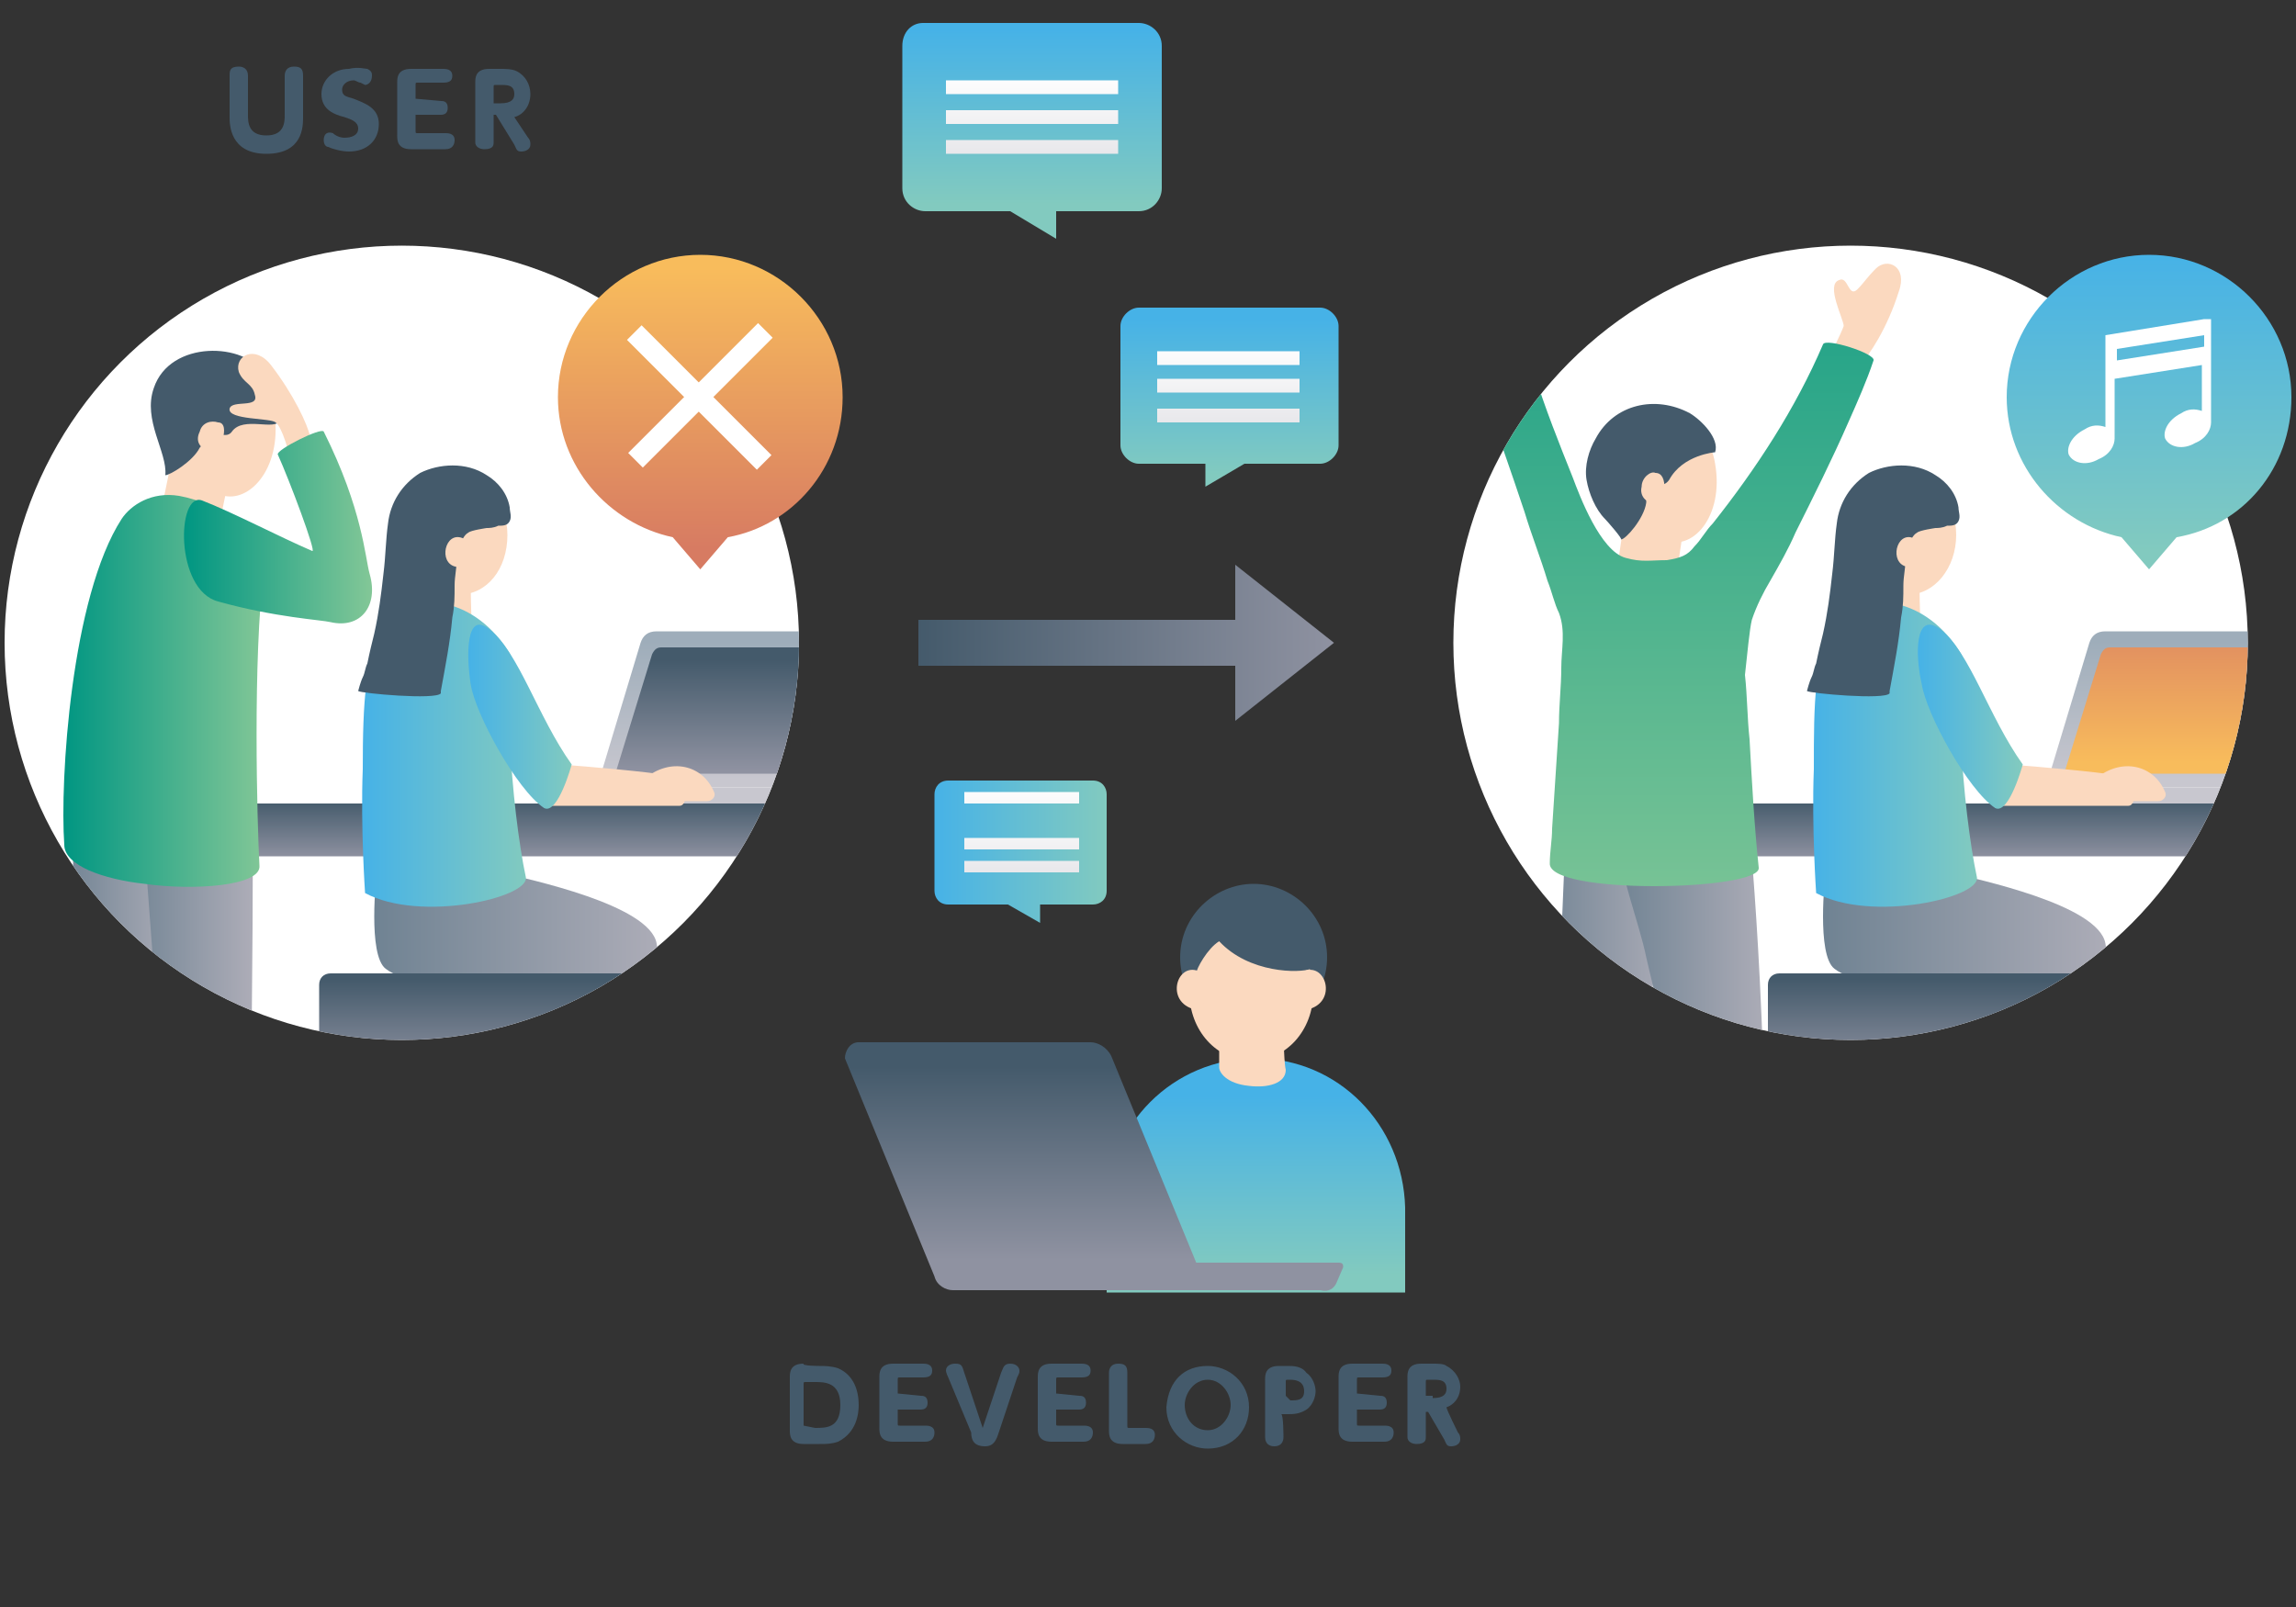 <?xml version="1.0" encoding="utf-8"?>
<!-- Generator: Adobe Illustrator 28.3.0, SVG Export Plug-In . SVG Version: 6.00 Build 0)  -->
<svg version="1.1" id="_レイヤー_2" xmlns="http://www.w3.org/2000/svg" xmlns:xlink="http://www.w3.org/1999/xlink" x="0px"
	 y="0px" viewBox="0 0 100 70" style="enable-background:new 0 0 100 70;" xml:space="preserve">
<rect x="0" y="0" width="100" height="70" fill="#333333" stroke="none"/>
<style type="text/css">
	.st0{fill:url(#SVGID_1_);}
	.st1{fill:#445A6B;}
	.st2{clip-path:url(#SVGID_00000091697929816998411310000011043844603074879121_);}
	.st3{fill:#FBD9BF;}
	.st4{fill:url(#SVGID_00000178203749041563722640000006117057559317569409_);}
	.st5{fill:url(#SVGID_00000179646394303087452140000001392743287815876282_);}
	.st6{fill:url(#SVGID_00000124119932688004072480000003336163467791030148_);}
	.st7{fill:url(#SVGID_00000043422040692238268120000002526109941058023354_);}
	.st8{fill:url(#SVGID_00000070080205596922670770000003320120612357362072_);}
	.st9{fill:url(#SVGID_00000110461890402147493500000002199765961677442948_);}
	.st10{fill:url(#SVGID_00000093138690517960532790000001640677087112207509_);}
	.st11{fill:url(#SVGID_00000067931589620731285260000010898600065953945992_);}
	.st12{fill:url(#SVGID_00000151508231206044681760000003338962514539349934_);}
	.st13{fill:url(#SVGID_00000181766903965111780900000013929635350923308723_);}
	.st14{fill:url(#SVGID_00000096036435826312710070000010350234874844678802_);}
	.st15{fill:url(#SVGID_00000096741222661896145320000014911679053345897614_);}
	.st16{fill:url(#SVGID_00000003802670345273805810000011228812094976006061_);}
	.st17{fill:url(#SVGID_00000183962309773744833820000016342416898535845544_);}
	.st18{clip-path:url(#SVGID_00000093872611401761807630000016283768780690952104_);}
	.st19{fill:#FFFFFF;}
	.st20{fill:url(#SVGID_00000139259091689733053800000015343585690288164768_);}
	.st21{fill:url(#SVGID_00000042698626273671710210000010431489573461216700_);}
	.st22{fill:url(#SVGID_00000049224296648337877000000008908178166032366527_);}
	.st23{fill:url(#SVGID_00000122719305443259392090000001287791112297274506_);}
	.st24{fill:url(#SVGID_00000040542360383577226720000005321351684181371326_);}
	.st25{fill:url(#SVGID_00000060753301602524330350000002641930673040091785_);}
	.st26{fill:url(#SVGID_00000018933751665181364980000010829699522049711259_);}
	.st27{fill:url(#SVGID_00000012437866858063207240000009612128739772571577_);}
	.st28{fill:url(#SVGID_00000121254897985212018780000014305882223307811515_);}
	.st29{fill:url(#SVGID_00000003824084974088057380000015522467404660501406_);}
	.st30{fill:url(#SVGID_00000129203553166461929910000012780898005919583932_);}
	.st31{fill:url(#SVGID_00000164472922648465629650000015417801764596961451_);}
	.st32{clip-path:url(#SVGID_00000167359205841140125680000012055307102802483390_);}
	.st33{fill:url(#SVGID_00000107580503540410523230000000803315434847018126_);}
	.st34{fill:url(#SVGID_00000119824894431743461870000001927067980748781223_);}
	.st35{fill:url(#SVGID_00000134241258812405669500000014399718256611330473_);}
	.st36{fill:url(#SVGID_00000098938462429661845250000005311478191905997983_);}
	.st37{fill:url(#SVGID_00000049219591099249651740000015975448292422052503_);}
	.st38{fill:url(#SVGID_00000153671528527568406590000016287693823116726685_);}
	.st39{fill:url(#SVGID_00000049916665139471566910000000787922274556330392_);}
	.st40{fill:url(#SVGID_00000049205581477340353380000004076851485776477842_);}
	.st41{fill:#EFF2F4;}
	.st42{fill:#6A84C2;}
	.st43{fill:#F7BEB3;}
	.st44{fill:url(#SVGID_00000141457565611726899370000007933973524338410162_);}
	.st45{fill:url(#SVGID_00000126315800195753929800000006303237855039887272_);}
	.st46{fill:url(#SVGID_00000127019839953473533280000005538917858789407139_);}
	.st47{fill:url(#SVGID_00000065752769185822908330000013415479988700641716_);}
	.st48{fill:url(#SVGID_00000119093670317064304940000008698068543690188221_);}
</style>
<g id="nyuko">
	
		<linearGradient id="SVGID_1_" gradientUnits="userSpaceOnUse" x1="39.953" y1="1036.46" x2="58.117" y2="1036.46" gradientTransform="matrix(1 0 0 1 0 -1008.46)">
		<stop  offset="0" style="stop-color:#445A6B"/>
		<stop  offset="1" style="stop-color:#8F92A1"/>
	</linearGradient>
	<polygon class="st0" points="40,27 53.8,27 53.8,24.6 58.1,28 53.8,31.4 53.8,29 40,29 	"/>
	<path class="st1" d="M10,3.3c0-0.2,0-0.4,0.4-0.4c0.2,0,0.4,0.1,0.4,0.4V5c0,0.3,0,0.9,0.8,0.9s0.8-0.6,0.8-0.9V3.3
		c0-0.2,0.1-0.4,0.4-0.4c0.3,0,0.4,0.1,0.4,0.4v1.8c0,0.4,0,1.6-1.6,1.6S10,5.4,10,5.1V3.3z"/>
	<path class="st1" d="M14.5,5.8C14.6,5.9,14.8,6,15,6c0.3,0,0.6-0.1,0.6-0.4S15.3,5.2,15,5.1c-0.4-0.1-1-0.3-1-1
		C14,3.5,14.5,3,15.2,3c0.4-0.1,0.7,0,0.8,0c0.2,0.1,0.2,0.2,0.2,0.3c0,0.3-0.2,0.4-0.3,0.4l-0.2-0.1c-0.1,0-0.2-0.1-0.3-0.1
		c-0.3,0-0.5,0.2-0.5,0.4c0,0.3,0.2,0.3,0.5,0.4c0.5,0.2,1.1,0.4,1.1,1.1S16,6.6,15.2,6.6c-0.3,0-0.7-0.1-0.9-0.2
		c-0.1,0-0.2-0.1-0.2-0.3C14.1,5.9,14.2,5.7,14.5,5.8C14.4,5.8,14.4,5.8,14.5,5.8L14.5,5.8z"/>
	<path class="st1" d="M19.2,4.4c0.1,0,0.3,0,0.3,0.3c0,0.2-0.1,0.3-0.3,0.3h-1.1v0.7c0,0.1,0,0.1,0.1,0.1h1.2c0.1,0,0.4,0,0.4,0.3
		c0,0.2-0.1,0.4-0.4,0.4h-1.5c-0.6,0-0.6-0.4-0.6-0.6V3.6c0-0.2,0-0.6,0.6-0.6h1.4c0.1,0,0.4,0,0.4,0.3c0,0.2-0.1,0.3-0.4,0.3h-1.1
		c-0.1,0-0.1,0-0.1,0.1v0.6L19.2,4.4L19.2,4.4z"/>
	<path class="st1" d="M23,6c0.1,0.1,0.1,0.2,0.1,0.3c0,0.2-0.2,0.3-0.4,0.3c-0.2,0-0.2-0.1-0.3-0.3L21.6,5h-0.1v1.2
		c0,0.1,0,0.3-0.4,0.3c-0.2,0-0.4-0.1-0.4-0.3V3.6c0-0.2,0-0.6,0.6-0.6h0.5c0.2,0,0.5,0,0.7,0.1c0.4,0.2,0.6,0.6,0.6,1
		c0,0.5-0.3,0.9-0.7,1C22.4,5.1,23,6,23,6z M21.8,4.5c0.5,0,0.6-0.2,0.6-0.4c0-0.4-0.3-0.4-0.6-0.4h-0.2c-0.1,0-0.1,0-0.1,0.1v0.7
		C21.5,4.5,21.8,4.5,21.8,4.5z"/>
	<path class="st1" d="M35.7,59.5c0.2,0,0.5,0,0.8,0.1c0.7,0.3,0.9,1,0.9,1.6c0,0.4-0.1,1.2-0.9,1.6c-0.3,0.1-0.5,0.1-0.8,0.1h-0.7
		c-0.6,0-0.6-0.4-0.6-0.6V60c0-0.2,0-0.6,0.6-0.6C34.9,59.5,35.7,59.5,35.7,59.5z M35,62.1C35,62.2,35,62.2,35,62.1l0.5,0.1
		c0.5,0,1.1,0,1.1-1s-0.7-1-1.1-1h-0.4c-0.1,0-0.1,0-0.1,0.1V62.1L35,62.1z"/>
	<path class="st1" d="M40.1,60.8c0.1,0,0.3,0,0.3,0.3c0,0.2-0.1,0.3-0.3,0.3h-1V62c0,0.1,0,0.1,0.1,0.1h1.1c0.1,0,0.4,0,0.4,0.3
		c0,0.2-0.1,0.4-0.4,0.4h-1.4c-0.6,0-0.6-0.4-0.6-0.6v-2.2c0-0.2,0-0.6,0.6-0.6h1.3c0.1,0,0.4,0,0.4,0.3c0,0.2-0.1,0.3-0.4,0.3h-1
		c-0.1,0-0.1,0-0.1,0.1v0.6L40.1,60.8L40.1,60.8z"/>
	<path class="st1" d="M43.6,59.8c0.1-0.2,0.1-0.4,0.4-0.4c0.3,0,0.4,0.2,0.4,0.3s0,0.1-0.1,0.3l-0.8,2.4c-0.1,0.3-0.2,0.6-0.6,0.6
		c-0.5,0-0.6-0.3-0.6-0.6L41.3,60c-0.1-0.2-0.1-0.3-0.1-0.3c0-0.2,0.2-0.3,0.4-0.3c0.3,0,0.3,0.1,0.4,0.4l0.8,2.4L43.6,59.8
		L43.6,59.8z"/>
	<path class="st1" d="M47,60.8c0.1,0,0.3,0,0.3,0.3c0,0.2-0.1,0.3-0.3,0.3h-1V62c0,0.1,0,0.1,0.1,0.1h1.1c0.1,0,0.4,0,0.4,0.3
		c0,0.2-0.1,0.4-0.4,0.4h-1.4c-0.6,0-0.6-0.4-0.6-0.6v-2.2c0-0.2,0-0.6,0.6-0.6h1.3c0.1,0,0.4,0,0.4,0.3c0,0.2-0.1,0.3-0.4,0.3h-1
		c-0.1,0-0.1,0-0.1,0.1v0.6L47,60.8L47,60.8z"/>
	<path class="st1" d="M48.9,62.9c-0.6,0-0.6-0.4-0.6-0.6v-2.5c0-0.2,0.1-0.4,0.4-0.4c0.3,0,0.4,0.1,0.4,0.4v2.3c0,0.1,0,0.1,0.1,0.1
		h0.7c0.1,0,0.4,0,0.4,0.3c0,0.2-0.1,0.4-0.4,0.4H48.9L48.9,62.9z"/>
	<path class="st1" d="M52.6,59.5c0.9,0,1.8,0.7,1.8,1.8c0,1-0.7,1.8-1.8,1.8c-0.9,0-1.8-0.7-1.8-1.8C50.9,60.1,51.6,59.5,52.6,59.5z
		 M52.6,62.3c0.6,0,1-0.6,1-1.1s-0.4-1.1-1-1.1c-0.6,0-1,0.6-1,1.1C51.6,61.8,52,62.3,52.6,62.3z"/>
	<path class="st1" d="M55.9,62.6c0,0.2-0.1,0.4-0.4,0.4c-0.2,0-0.4-0.1-0.4-0.4v-2.5c0-0.2,0-0.6,0.6-0.6h0.4c0.2,0,0.6,0,0.8,0.3
		c0.3,0.2,0.4,0.6,0.4,0.8c0,0.2-0.1,0.6-0.4,0.8c-0.3,0.2-0.6,0.2-0.8,0.2h-0.3C55.9,61.6,55.9,62.6,55.9,62.6z M56.2,61
		c0.3,0,0.6,0,0.6-0.4s-0.3-0.5-0.6-0.5h-0.1c-0.1,0-0.1,0-0.1,0.1v0.6L56.2,61L56.2,61z"/>
	<path class="st1" d="M60.1,60.8c0.1,0,0.3,0,0.3,0.3c0,0.2-0.1,0.3-0.3,0.3h-1V62c0,0.1,0,0.1,0.1,0.1h1.1c0.1,0,0.4,0,0.4,0.3
		c0,0.2-0.1,0.4-0.4,0.4h-1.4c-0.6,0-0.6-0.4-0.6-0.6v-2.2c0-0.2,0-0.6,0.6-0.6h1.3c0.1,0,0.4,0,0.4,0.3c0,0.2-0.1,0.3-0.4,0.3h-1
		c-0.1,0-0.1,0-0.1,0.1v0.6L60.1,60.8L60.1,60.8z"/>
	<path class="st1" d="M63.5,62.4c0.1,0.1,0.1,0.2,0.1,0.3c0,0.2-0.2,0.3-0.4,0.3c-0.2,0-0.2-0.1-0.3-0.3l-0.7-1.2h-0.1v1.1
		c0,0.1,0,0.3-0.4,0.3c-0.2,0-0.4-0.1-0.4-0.3V60c0-0.2,0-0.6,0.6-0.6h0.5c0.2,0,0.5,0,0.6,0.1c0.4,0.2,0.6,0.6,0.6,0.9
		c0,0.5-0.3,0.8-0.6,0.9C63,61.4,63.5,62.4,63.5,62.4z M62.4,60.9c0.5,0,0.6-0.2,0.6-0.4c0-0.4-0.3-0.4-0.6-0.4h-0.2
		c-0.1,0-0.1,0-0.1,0.1v0.6H62.4z"/>
	<g>
		<g>
			<defs>
				<rect id="SVGID_00000121997834734418005460000004479359553397878144_" x="34.9" y="35.2" width="28.3" height="21.1"/>
			</defs>
			<clipPath id="SVGID_00000151510227366447251700000010786271599016456589_">
				<use xlink:href="#SVGID_00000121997834734418005460000004479359553397878144_"  style="overflow:visible;"/>
			</clipPath>
			<g style="clip-path:url(#SVGID_00000151510227366447251700000010786271599016456589_);">
				<path class="st1" d="M57.8,41.7c0,1.8-1.5,3.2-3.2,3.2s-3.2-1.4-3.2-3.2s1.5-3.2,3.2-3.2C56.3,38.5,57.8,39.9,57.8,41.7z"/>
				<path class="st3" d="M57.2,43.2c0,1.7-1.2,3-2.7,3c-1.5,0-2.7-1.3-2.7-3c0-1.7,1.2-3,2.7-3C55.9,40.1,57.2,41.5,57.2,43.2z"/>
				
					<linearGradient id="SVGID_00000014619742648371272870000008453538095348026518_" gradientUnits="userSpaceOnUse" x1="54.652" y1="1056.177" x2="54.652" y2="1063.987" gradientTransform="matrix(1 0 0 1 0 -1008.46)">
					<stop  offset="0" style="stop-color:#46B2E7"/>
					<stop  offset="1" style="stop-color:#82CABF"/>
				</linearGradient>
				<path style="fill:url(#SVGID_00000014619742648371272870000008453538095348026518_);" d="M54.7,46.1L54.7,46.1
					c-3.6,0-6.5,2.9-6.5,6.5v6.2c0,3.6,2.9,6.5,6.5,6.5l0,0c3.6,0,6.5-2.9,6.5-6.5v-6.2C61.1,49,58.3,46.1,54.7,46.1z"/>
				<path class="st3" d="M55.9,44.5c0,0,0,1.7,0.1,2.1c0,0.6-0.8,0.8-1.6,0.7c-1-0.1-1.3-0.6-1.3-0.8s0-1.8,0-2
					C53.2,43.9,55.9,43.9,55.9,44.5L55.9,44.5z"/>
				<path class="st1" d="M57.5,40.9c-0.4-0.9-1.3-1.7-3.3-1.7c-1.1,0-2.2,1-2.4,1.4c-0.4,0.7-0.4,1.9-0.1,2c0.1,0,0.3,0.2,0.4,0.1
					c0.3-0.1,0-0.2,0-0.3c0-0.2,0.5-1.1,1-1.4c1.3,1.4,3.5,1.4,4,1.2l0.1,0.6C57.2,42.8,57.7,41.4,57.5,40.9z"/>
				
					<linearGradient id="SVGID_00000088814654355175531600000011399707801843905422_" gradientUnits="userSpaceOnUse" x1="47.648" y1="1054.919" x2="47.648" y2="1063.329" gradientTransform="matrix(1 0 0 1 0 -1008.46)">
					<stop  offset="0" style="stop-color:#445A6B"/>
					<stop  offset="1" style="stop-color:#8F92A1"/>
				</linearGradient>
				<path style="fill:url(#SVGID_00000088814654355175531600000011399707801843905422_);" d="M58.2,55.9l0.3-0.7
					c0-0.1,0-0.2-0.2-0.2h-6.2L48.4,46c-0.2-0.4-0.6-0.6-0.9-0.6H37.4c-0.4,0-0.6,0.4-0.6,0.7l3.9,9.5c0.1,0.4,0.5,0.6,0.8,0.6h16
					C57.9,56.3,58.1,56.1,58.2,55.9L58.2,55.9z"/>
				<path class="st3" d="M52.2,42.3c-1-0.4-1.5,1.5,0,1.7C52.5,44,52.7,42.5,52.2,42.3z"/>
				<path class="st3" d="M56.8,42.3c1-0.4,1.5,1.5,0,1.7C56.6,44,56.4,42.5,56.8,42.3z"/>
			</g>
		</g>
	</g>
	
		<linearGradient id="SVGID_00000094607874377469482570000014992484796959123086_" gradientUnits="userSpaceOnUse" x1="44.95" y1="1009.746" x2="44.95" y2="1017.349" gradientTransform="matrix(1 0 0 1 0 -1008.46)">
		<stop  offset="0" style="stop-color:#46B2E7"/>
		<stop  offset="1" style="stop-color:#82CABF"/>
	</linearGradient>
	<path style="fill:url(#SVGID_00000094607874377469482570000014992484796959123086_);" d="M40.2,1h9.4c0.5,0,1,0.4,1,1v6.2
		c0,0.5-0.4,1-1,1H46v1.2l-2-1.2h-3.7c-0.5,0-1-0.4-1-1V2C39.3,1.4,39.7,1,40.2,1z"/>
	
		<linearGradient id="SVGID_00000048488871930279306230000005517365512313427342_" gradientUnits="userSpaceOnUse" x1="44.95" y1="1011.602" x2="44.95" y2="1020.276" gradientTransform="matrix(1 0 0 1 0 -1008.46)">
		<stop  offset="0" style="stop-color:#FFFFFF"/>
		<stop  offset="1" style="stop-color:#C7C6CE"/>
	</linearGradient>
	<rect x="41.2" y="3.5" style="fill:url(#SVGID_00000048488871930279306230000005517365512313427342_);" width="7.5" height="0.6"/>
	
		<linearGradient id="SVGID_00000000213742560960569400000009304491867678631843_" gradientUnits="userSpaceOnUse" x1="44.95" y1="1011.602" x2="44.95" y2="1020.276" gradientTransform="matrix(1 0 0 1 0 -1008.46)">
		<stop  offset="0" style="stop-color:#FFFFFF"/>
		<stop  offset="1" style="stop-color:#C7C6CE"/>
	</linearGradient>
	<rect x="41.2" y="4.8" style="fill:url(#SVGID_00000000213742560960569400000009304491867678631843_);" width="7.5" height="0.6"/>
	
		<linearGradient id="SVGID_00000049933798983949475530000010966905572438589366_" gradientUnits="userSpaceOnUse" x1="44.95" y1="1011.602" x2="44.95" y2="1020.276" gradientTransform="matrix(1 0 0 1 0 -1008.46)">
		<stop  offset="0" style="stop-color:#FFFFFF"/>
		<stop  offset="1" style="stop-color:#C7C6CE"/>
	</linearGradient>
	<rect x="41.2" y="6.1" style="fill:url(#SVGID_00000049933798983949475530000010966905572438589366_);" width="7.5" height="0.6"/>
	
		<linearGradient id="SVGID_00000096048797015419955570000015032613849540157100_" gradientUnits="userSpaceOnUse" x1="53.55" y1="1022.312" x2="53.55" y2="1029.13" gradientTransform="matrix(1 0 0 1 0 -1008.46)">
		<stop  offset="0" style="stop-color:#46B2E7"/>
		<stop  offset="1" style="stop-color:#82CABF"/>
	</linearGradient>
	<path style="fill:url(#SVGID_00000096048797015419955570000015032613849540157100_);" d="M57.5,13.4h-7.9c-0.4,0-0.8,0.4-0.8,0.8
		v5.2c0,0.4,0.4,0.8,0.8,0.8h2.9v1l1.7-1h3.3c0.4,0,0.8-0.4,0.8-0.8v-5.2C58.3,13.8,57.9,13.4,57.5,13.4L57.5,13.4z"/>
	
		<linearGradient id="SVGID_00000180349044380092315880000013651606720822824069_" gradientUnits="userSpaceOnUse" x1="53.5" y1="1023.34" x2="53.5" y2="1032.014" gradientTransform="matrix(1 0 0 1 0 -1008.46)">
		<stop  offset="0" style="stop-color:#FFFFFF"/>
		<stop  offset="1" style="stop-color:#C7C6CE"/>
	</linearGradient>
	
		<rect x="50.4" y="15.3" style="fill:url(#SVGID_00000180349044380092315880000013651606720822824069_);" width="6.2" height="0.6"/>
	
		<linearGradient id="SVGID_00000018937007667795184620000005912602086489190322_" gradientUnits="userSpaceOnUse" x1="53.5" y1="1023.34" x2="53.5" y2="1032.014" gradientTransform="matrix(1 0 0 1 0 -1008.46)">
		<stop  offset="0" style="stop-color:#FFFFFF"/>
		<stop  offset="1" style="stop-color:#C7C6CE"/>
	</linearGradient>
	
		<rect x="50.4" y="16.5" style="fill:url(#SVGID_00000018937007667795184620000005912602086489190322_);" width="6.2" height="0.6"/>
	
		<linearGradient id="SVGID_00000159452524528361022130000012892174449381944970_" gradientUnits="userSpaceOnUse" x1="53.5" y1="1023.34" x2="53.5" y2="1032.014" gradientTransform="matrix(1 0 0 1 0 -1008.46)">
		<stop  offset="0" style="stop-color:#FFFFFF"/>
		<stop  offset="1" style="stop-color:#C7C6CE"/>
	</linearGradient>
	
		<rect x="50.4" y="17.8" style="fill:url(#SVGID_00000159452524528361022130000012892174449381944970_);" width="6.2" height="0.6"/>
	
		<linearGradient id="SVGID_00000052816948971561573590000014656328405210211997_" gradientUnits="userSpaceOnUse" x1="40.638" y1="1045.61" x2="48.235" y2="1045.61" gradientTransform="matrix(1 0 0 1 0 -1008.46)">
		<stop  offset="0" style="stop-color:#46B2E7"/>
		<stop  offset="1" style="stop-color:#82CABF"/>
	</linearGradient>
	<path style="fill:url(#SVGID_00000052816948971561573590000014656328405210211997_);" d="M41.3,34h6.3c0.4,0,0.6,0.3,0.6,0.6v4.2
		c0,0.4-0.3,0.6-0.6,0.6h-2.3v0.8l-1.4-0.8h-2.6c-0.4,0-0.6-0.3-0.6-0.6v-4.2C40.7,34.3,40.9,34,41.3,34z"/>
	
		<linearGradient id="SVGID_00000054234664405676019460000013417297694885356943_" gradientUnits="userSpaceOnUse" x1="-5033.67" y1="1042.621" x2="-5033.67" y2="1049.557" gradientTransform="matrix(-1 0 0 1 -4989.21 -1008.46)">
		<stop  offset="0" style="stop-color:#FFFFFF"/>
		<stop  offset="1" style="stop-color:#C7C6CE"/>
	</linearGradient>
	<rect x="42" y="34.5" style="fill:url(#SVGID_00000054234664405676019460000013417297694885356943_);" width="5" height="0.5"/>
	
		<linearGradient id="SVGID_00000098938837246747065380000017573348499108532133_" gradientUnits="userSpaceOnUse" x1="-5033.67" y1="1043.621" x2="-5033.67" y2="1050.557" gradientTransform="matrix(-1 0 0 1 -4989.21 -1008.46)">
		<stop  offset="0" style="stop-color:#FFFFFF"/>
		<stop  offset="1" style="stop-color:#C7C6CE"/>
	</linearGradient>
	<rect x="42" y="36.5" style="fill:url(#SVGID_00000098938837246747065380000017573348499108532133_);" width="5" height="0.5"/>
	
		<linearGradient id="SVGID_00000064340373175057240410000003270875226931252620_" gradientUnits="userSpaceOnUse" x1="-5033.67" y1="1043.621" x2="-5033.67" y2="1050.557" gradientTransform="matrix(-1 0 0 1 -4989.21 -1008.46)">
		<stop  offset="0" style="stop-color:#FFFFFF"/>
		<stop  offset="1" style="stop-color:#C7C6CE"/>
	</linearGradient>
	<rect x="42" y="37.5" style="fill:url(#SVGID_00000064340373175057240410000003270875226931252620_);" width="5" height="0.5"/>
	<g>
		<g>
			<defs>
				<circle id="SVGID_00000013194347840053631550000000970882345225734806_" cx="80.6" cy="28" r="17.3"/>
			</defs>
			<clipPath id="SVGID_00000136411037461559452860000004055439064324775054_">
				<use xlink:href="#SVGID_00000013194347840053631550000000970882345225734806_"  style="overflow:visible;"/>
			</clipPath>
			<g style="clip-path:url(#SVGID_00000136411037461559452860000004055439064324775054_);">
				<circle class="st19" cx="80.6" cy="28" r="17.3"/>
				<ellipse class="st3" cx="83.1" cy="23.3" rx="2.1" ry="2.6"/>
				
					<linearGradient id="SVGID_00000068668905396778067780000011761227533889074862_" gradientUnits="userSpaceOnUse" x1="90.7" y1="1043.306" x2="90.7" y2="1045.851" gradientTransform="matrix(1 0 0 1 0 -1008.46)">
					<stop  offset="0" style="stop-color:#445A6B"/>
					<stop  offset="1" style="stop-color:#8F92A1"/>
				</linearGradient>
				
					<rect x="74.8" y="35" style="fill:url(#SVGID_00000068668905396778067780000011761227533889074862_);" width="31.8" height="2.3"/>
				
					<linearGradient id="SVGID_00000149371122235791732270000007054060102192944825_" gradientUnits="userSpaceOnUse" x1="94.513" y1="1036.382" x2="94.513" y2="1042.405" gradientTransform="matrix(1 0 0 1 0 -1008.46)">
					<stop  offset="0" style="stop-color:#9EADBA"/>
					<stop  offset="1" style="stop-color:#C8C7CF"/>
				</linearGradient>
				<path style="fill:url(#SVGID_00000149371122235791732270000007054060102192944825_);" d="M91,28l-1.9,6.3H98l1.9-6.2
					c0.1-0.3-0.1-0.6-0.4-0.6h-7.8C91.3,27.5,91.1,27.7,91,28L91,28z"/>
				
					<linearGradient id="SVGID_00000041987719486767232970000016630441045388778658_" gradientUnits="userSpaceOnUse" x1="94.5" y1="1041.684" x2="94.5" y2="1033.954" gradientTransform="matrix(1 0 0 1 0 -1008.46)">
					<stop  offset="0" style="stop-color:#F8BC5C"/>
					<stop  offset="1" style="stop-color:#D77B62"/>
				</linearGradient>
				<path style="fill:url(#SVGID_00000041987719486767232970000016630441045388778658_);" d="M89.9,33.7l1.6-5.2
					c0.1-0.2,0.2-0.3,0.4-0.3h7c0.1,0,0.2,0.1,0.2,0.3l-1.6,5.2H89.9z"/>
				
					<linearGradient id="SVGID_00000028324423972938723880000001856128806832956342_" gradientUnits="userSpaceOnUse" x1="94.2" y1="1036.382" x2="94.2" y2="1042.405" gradientTransform="matrix(1 0 0 1 0 -1008.46)">
					<stop  offset="0" style="stop-color:#9EADBA"/>
					<stop  offset="1" style="stop-color:#C8C7CF"/>
				</linearGradient>
				
					<rect x="90.4" y="34.3" style="fill:url(#SVGID_00000028324423972938723880000001856128806832956342_);" width="7.6" height="0.7"/>
				<path class="st3" d="M83.6,25.2c0,0,0,1.8,0.1,2.7c0,0.7-2.5,0.4-2.5-0.4s0.2-2.5,0.3-2.9C81.6,24,83.6,24.3,83.6,25.2
					L83.6,25.2z"/>
				
					<linearGradient id="SVGID_00000052104577717160763940000001358123712477984942_" gradientUnits="userSpaceOnUse" x1="79.524" y1="1050.03" x2="91.74" y2="1050.03" gradientTransform="matrix(1 0 0 1 0 -1008.46)">
					<stop  offset="0" style="stop-color:#708393"/>
					<stop  offset="1" style="stop-color:#ACACB7"/>
				</linearGradient>
				<path style="fill:url(#SVGID_00000052104577717160763940000001358123712477984942_);" d="M84.9,38c1.2,0.3,6.5,1.4,6.8,3.1
					c0.2,1-0.2,3.7-0.4,4.2c-0.1,0.3-4.8,0.4-4.8,0c-0.1-1-0.2-2-0.3-2.2c-0.1-0.4-4.9,0.2-6.3-0.9c-0.8-0.6-0.4-4.1-0.4-4.1
					C80.3,37.1,83.9,37.8,84.9,38z"/>
				
					<linearGradient id="SVGID_00000146485459553212388230000015653335898558631353_" gradientUnits="userSpaceOnUse" x1="78.911" y1="1041.331" x2="86.06" y2="1041.331" gradientTransform="matrix(1 0 0 1 0 -1008.46)">
					<stop  offset="0" style="stop-color:#46B2E7"/>
					<stop  offset="1" style="stop-color:#82CABF"/>
				</linearGradient>
				<path style="fill:url(#SVGID_00000146485459553212388230000015653335898558631353_);" d="M80,27.2c1.1-1.5,3.7-1.3,5.3,1.1
					c1.1,1.7,0.1,3,0.1,3.8c0.1,2.3,0.4,4.7,0.7,6.1c0.2,0.9-4.6,2-7,0.7c0,0-0.2-2.9-0.1-5.4C79,30.6,79,28.5,80,27.2L80,27.2z"/>
				<path class="st3" d="M87.5,33.3c1.3,0.1,3.7,0.3,4.9,0.5c0.7,0.1,0.7,1.3,0.3,1.3H87C86.5,35,86.2,33.2,87.5,33.3z"/>
				<path class="st3" d="M91.3,33.9c1.1-0.9,2.5-0.6,3,0.6c0.1,0.2-0.1,0.4-0.3,0.4h-2.7C91.3,35,90.7,34.4,91.3,33.9L91.3,33.9z"/>
				
					<linearGradient id="SVGID_00000043452006696308840610000002076322492306340751_" gradientUnits="userSpaceOnUse" x1="83.529" y1="1039.679" x2="88.032" y2="1039.679" gradientTransform="matrix(1 0 0 1 0 -1008.46)">
					<stop  offset="0" style="stop-color:#46B2E7"/>
					<stop  offset="1" style="stop-color:#82CABF"/>
				</linearGradient>
				<path style="fill:url(#SVGID_00000043452006696308840610000002076322492306340751_);" d="M84.5,27.4c1.3,1,2.1,3.8,3.6,5.9
					c0,0-0.6,2.2-1.2,1.9c-1.2-0.8-3-4.1-3.2-5.4C83.4,28.5,83.4,26.6,84.5,27.4z"/>
				
					<linearGradient id="SVGID_00000015316619235778387040000012428922087493564078_" gradientUnits="userSpaceOnUse" x1="86.25" y1="1051.111" x2="86.25" y2="1055.055" gradientTransform="matrix(1 0 0 1 0 -1008.46)">
					<stop  offset="0" style="stop-color:#445A6B"/>
					<stop  offset="1" style="stop-color:#8F92A1"/>
				</linearGradient>
				<path style="fill:url(#SVGID_00000015316619235778387040000012428922087493564078_);" d="M95,42.4H77.5c-0.3,0-0.5,0.2-0.5,0.5
					v2.8c0,0.3,0.2,0.5,0.5,0.5H95c0.3,0,0.5-0.2,0.5-0.5v-2.8C95.5,42.6,95.3,42.4,95,42.4z"/>
				<path class="st1" d="M82.9,25.5c0-0.4,0.1-0.8,0.1-1.2l0.2-0.7c0,0,0.1-0.3,0.3-0.4c0.1-0.1,0.8-0.2,0.8-0.2
					c0.1,0,0.3,0,0.5-0.1c0.2,0,0.4,0,0.5-0.2s0-0.4,0-0.6c-0.1-0.6-0.5-1.1-1-1.4c-0.9-0.6-2.1-0.5-2.9-0.1
					c-0.8,0.5-1.3,1.3-1.4,2.2c-0.1,0.7-0.1,1.4-0.2,2.2c-0.1,0.9-0.2,1.7-0.4,2.6c-0.1,0.4-0.2,0.8-0.3,1.3
					c-0.1,0.2-0.1,0.4-0.2,0.6s-0.2,0.6-0.2,0.6c0.1,0.1,3.4,0.4,3.6,0.1c0,0,0,0,0-0.1c0.2-1.1,0.4-2.1,0.5-3.2
					C82.9,26.4,82.9,26,82.9,25.5L82.9,25.5z"/>
				<path class="st3" d="M83.2,23.4c-0.7-0.1-0.9,1.3,0,1.3C83.8,24.7,83.8,23.5,83.2,23.4z"/>
				
					<rect x="69.5" y="22.2" transform="matrix(0.147 -0.989 0.989 0.147 38.112 91.231)" class="st3" width="4.8" height="2.6"/>
				
					<linearGradient id="SVGID_00000144323273952706735230000006848170004454946965_" gradientUnits="userSpaceOnUse" x1="66.812" y1="1054.802" x2="72.718" y2="1054.802" gradientTransform="matrix(1 0 0 1 0 -1008.46)">
					<stop  offset="0" style="stop-color:#708393"/>
					<stop  offset="1" style="stop-color:#ACACB7"/>
				</linearGradient>
				<path style="fill:url(#SVGID_00000144323273952706735230000006848170004454946965_);" d="M69.8,57.8c-0.1,0.2-3,0.2-3,0
					c0.2-2.2,0.7-7.1,0.9-8.9c0.2-2.9,0.3-10.7,0.6-13.5c0.1-0.8,1.4-0.7,2.4-0.6c0.9,0.1,2.1,0.7,2,1.4c-0.2,2.4-0.8,7.9-1.5,12.9
					C70.7,53,70,56.5,69.8,57.8L69.8,57.8z"/>
				<path class="st3" d="M79.7,15.5c0,0,0.5-1,0.6-1.3c0-0.3-0.8-1.8-0.2-2c0.4-0.2,0.4,0.8,0.8,0.4c0.3-0.3,0.4-0.5,0.8-0.9
					c0.5-0.5,1.4-0.1,1,1c-0.5,1.6-1.3,2.8-1.7,3.2C80.7,16.4,79.5,15.9,79.7,15.5z"/>
				
					<linearGradient id="SVGID_00000170987561540258387980000001537722520143809166_" gradientUnits="userSpaceOnUse" x1="70.354" y1="1055.007" x2="76.894" y2="1055.007" gradientTransform="matrix(1 0 0 1 0 -1008.46)">
					<stop  offset="0" style="stop-color:#708393"/>
					<stop  offset="1" style="stop-color:#ACACB7"/>
				</linearGradient>
				<path style="fill:url(#SVGID_00000170987561540258387980000001537722520143809166_);" d="M73.9,57.8c0,0.2,2.9,0.2,2.9,0
					c0.4-11.3-0.6-21.6-0.6-21.6c-0.1-1.6-5.9-1.2-5.8,0c0.1,1.8,1,4,1.3,5.5C72,43.1,73.3,47.3,73.9,57.8L73.9,57.8z"/>
				<path class="st3" d="M74.7,20.2c0.4,2.3-1,3.9-2.3,3.3c-1-0.4-0.5-2.2-0.2-3.2C72.8,18.3,74.4,18.3,74.7,20.2z"/>
				
					<linearGradient id="SVGID_00000018959548412981529840000013559205489885459386_" gradientUnits="userSpaceOnUse" x1="73.102" y1="1011.623" x2="73.102" y2="1050.676" gradientTransform="matrix(1 0 0 1 0 -1008.46)">
					<stop  offset="0" style="stop-color:#009682"/>
					<stop  offset="1" style="stop-color:#83C797"/>
				</linearGradient>
				<path style="fill:url(#SVGID_00000018959548412981529840000013559205489885459386_);" d="M76.3,27c0.2-0.6,0.5-1.2,0.8-1.7
					c0.4-0.7,0.8-1.4,1.1-2.1c0.8-1.6,1.6-3.2,2.3-4.8c0.4-0.9,0.8-1.8,1.1-2.7c0.1-0.3-2.1-1-2.2-0.7c-1.2,2.8-2.9,5.4-4.8,7.8
					c-0.3,0.3-0.5,0.7-0.8,1c-0.3,0.4-0.6,0.5-1.2,0.6c-0.7,0-1.1,0.1-1.8-0.1c-1.1-0.3-2-2.7-2.3-3.5c-0.6-1.5-1.2-3-1.7-4.6v-0.1
					c-0.1-0.1-2.2,0.7-2.2,1c0.6,1.7,1.2,3.4,1.8,5.2c0.3,1,0.7,2,1,3c0.2,0.5,0.3,1,0.5,1.4c0.3,0.8,0.1,1.6,0.1,2.4
					s-0.1,1.6-0.1,2.4c-0.1,1.5-0.2,3.1-0.3,4.6c0,0.5-0.1,1-0.1,1.5c-0.1,1.4,9.2,1.2,9.1,0.2c-0.2-1.9-0.3-3.8-0.4-5.6
					c-0.1-0.9-0.1-1.9-0.2-2.8C76.1,28.5,76.2,27.4,76.3,27L76.3,27z"/>
				<path class="st1" d="M73.6,18c-1.5-0.8-3.3-0.4-4.1,1.1c-0.3,0.5-0.5,1.2-0.4,1.8c0.1,0.6,0.4,1.3,0.8,1.7
					c0.1,0.1,0.8,0.9,0.7,0.9c0.2,0,1-0.9,1.1-1.6c0-0.2,0-0.5,0-0.9c0.4,0.2,0.8,0.2,1-0.1c0.6-1.1,2-1.2,2-1.2
					C74.9,19.1,74.1,18.3,73.6,18z"/>
				<path class="st3" d="M72.5,21.3c0,0.4-0.2,0.7-0.5,0.6c-0.3,0-0.6-0.3-0.5-0.7c0-0.4,0.4-0.7,0.6-0.6
					C72.4,20.6,72.5,20.9,72.5,21.3z"/>
			</g>
		</g>
	</g>
	
		<linearGradient id="SVGID_00000029023181900021905400000000791944696374686630_" gradientUnits="userSpaceOnUse" x1="93.6" y1="1019.491" x2="93.6" y2="1032.47" gradientTransform="matrix(1 0 0 1 0 -1008.46)">
		<stop  offset="0" style="stop-color:#46B2E7"/>
		<stop  offset="1" style="stop-color:#82CABF"/>
	</linearGradient>
	<path style="fill:url(#SVGID_00000029023181900021905400000000791944696374686630_);" d="M99.8,17.3c0-3.4-2.8-6.2-6.2-6.2
		c-3.4,0-6.2,2.8-6.2,6.2c0,3,2.2,5.5,5,6.1l1.2,1.4l1.2-1.4C97.7,22.9,99.8,20.4,99.8,17.3z"/>
	<path class="st19" d="M96,13.9l-4.3,0.7l0,0v4c-0.3-0.1-0.6-0.1-0.9,0.1c-0.6,0.3-0.8,0.8-0.7,1.1c0.2,0.4,0.8,0.5,1.3,0.2
		c0.5-0.2,0.7-0.6,0.7-0.9l0,0v-2.6l3.8-0.6v2c-0.3-0.1-0.6-0.1-0.9,0.1c-0.6,0.3-0.8,0.8-0.7,1.1c0.2,0.4,0.8,0.5,1.3,0.2
		c0.5-0.2,0.7-0.6,0.7-0.9l0,0v-4.5L96,13.9L96,13.9z M96,15.1l-3.8,0.6v-0.5l3.8-0.6V15.1z"/>
	<g>
		<g>
			<defs>
				<circle id="SVGID_00000103971548035428848510000013749771273874668431_" cx="17.5" cy="28" r="17.3"/>
			</defs>
			<clipPath id="SVGID_00000176031127569408617030000004030361967415240099_">
				<use xlink:href="#SVGID_00000103971548035428848510000013749771273874668431_"  style="overflow:visible;"/>
			</clipPath>
			<g style="clip-path:url(#SVGID_00000176031127569408617030000004030361967415240099_);">
				<circle class="st19" cx="17.5" cy="28" r="17.3"/>
				<path class="st3" d="M22.1,23.3c0,1.5-0.9,2.6-2.1,2.6s-2.1-1.2-2.1-2.6c0-1.5,0.9-2.6,2.1-2.6C21.1,20.7,22.1,21.9,22.1,23.3z"
					/>
				
					<linearGradient id="SVGID_00000124850057328076279870000000428655670170731917_" gradientUnits="userSpaceOnUse" x1="23.85" y1="1043.306" x2="23.85" y2="1045.851" gradientTransform="matrix(1 0 0 1 0 -1008.46)">
					<stop  offset="0" style="stop-color:#445A6B"/>
					<stop  offset="1" style="stop-color:#8F92A1"/>
				</linearGradient>
				
					<rect x="4.2" y="35" style="fill:url(#SVGID_00000124850057328076279870000000428655670170731917_);" width="39.3" height="2.3"/>
				
					<linearGradient id="SVGID_00000127734934372071786580000016864416569008153729_" gradientUnits="userSpaceOnUse" x1="31.413" y1="1036.382" x2="31.413" y2="1042.405" gradientTransform="matrix(1 0 0 1 0 -1008.46)">
					<stop  offset="0" style="stop-color:#9EADBA"/>
					<stop  offset="1" style="stop-color:#C8C7CF"/>
				</linearGradient>
				<path style="fill:url(#SVGID_00000127734934372071786580000016864416569008153729_);" d="M27.9,28L26,34.3h8.9l1.9-6.2
					c0.1-0.3-0.1-0.6-0.4-0.6h-7.8C28.2,27.5,28,27.7,27.9,28L27.9,28z"/>
				
					<linearGradient id="SVGID_00000097484842524427769480000011210389375222999726_" gradientUnits="userSpaceOnUse" x1="31.4" y1="1037.199" x2="31.4" y2="1042.045" gradientTransform="matrix(1 0 0 1 0 -1008.46)">
					<stop  offset="0" style="stop-color:#445A6B"/>
					<stop  offset="1" style="stop-color:#8F92A1"/>
				</linearGradient>
				<path style="fill:url(#SVGID_00000097484842524427769480000011210389375222999726_);" d="M26.8,33.7l1.6-5.2
					c0.1-0.2,0.2-0.3,0.4-0.3h7c0.1,0,0.2,0.1,0.2,0.3l-1.6,5.2H26.8z"/>
				
					<linearGradient id="SVGID_00000116231707637459867510000016862034441307915181_" gradientUnits="userSpaceOnUse" x1="31.1" y1="1036.382" x2="31.1" y2="1042.405" gradientTransform="matrix(1 0 0 1 0 -1008.46)">
					<stop  offset="0" style="stop-color:#9EADBA"/>
					<stop  offset="1" style="stop-color:#C8C7CF"/>
				</linearGradient>
				
					<rect x="27.3" y="34.3" style="fill:url(#SVGID_00000116231707637459867510000016862034441307915181_);" width="7.6" height="0.7"/>
				<path class="st3" d="M20.5,25.2c0,0,0,1.8,0.1,2.7c0,0.7-2.5,0.4-2.5-0.4s0.2-2.5,0.3-2.9C18.4,24,20.4,24.3,20.5,25.2
					L20.5,25.2z"/>
				
					<linearGradient id="SVGID_00000083804999819804513170000005442026172898317233_" gradientUnits="userSpaceOnUse" x1="16.401" y1="1050.03" x2="28.618" y2="1050.03" gradientTransform="matrix(1 0 0 1 0 -1008.46)">
					<stop  offset="0" style="stop-color:#708393"/>
					<stop  offset="1" style="stop-color:#ACACB7"/>
				</linearGradient>
				<path style="fill:url(#SVGID_00000083804999819804513170000005442026172898317233_);" d="M21.8,38c1.2,0.3,6.5,1.4,6.8,3.1
					c0.2,1-0.2,3.7-0.4,4.2c-0.1,0.3-4.8,0.4-4.8,0c-0.1-1-0.2-2-0.3-2.2c-0.1-0.4-4.9,0.2-6.3-0.9c-0.8-0.6-0.4-4.1-0.4-4.1
					C17.2,37.1,20.8,37.8,21.8,38L21.8,38z"/>
				
					<linearGradient id="SVGID_00000033330053505803532000000007798544406888735902_" gradientUnits="userSpaceOnUse" x1="15.782" y1="1041.331" x2="22.931" y2="1041.331" gradientTransform="matrix(1 0 0 1 0 -1008.46)">
					<stop  offset="0" style="stop-color:#46B2E7"/>
					<stop  offset="1" style="stop-color:#82CABF"/>
				</linearGradient>
				<path style="fill:url(#SVGID_00000033330053505803532000000007798544406888735902_);" d="M16.8,27.2c1.1-1.5,3.7-1.3,5.3,1.1
					c1.1,1.7,0.1,3,0.1,3.8c0.1,2.3,0.4,4.7,0.7,6.1c0.2,0.9-4.6,2-7,0.7c0,0-0.2-2.9-0.1-5.4C15.8,30.6,15.9,28.5,16.8,27.2
					L16.8,27.2z"/>
				<path class="st3" d="M24.4,33.3c1.3,0.1,3.7,0.3,4.9,0.5c0.7,0.1,0.7,1.3,0.3,1.3h-5.7C23.3,35,23.1,33.2,24.4,33.3z"/>
				<path class="st3" d="M28.1,33.9c1.1-0.9,2.5-0.6,3,0.6c0.1,0.2-0.1,0.4-0.3,0.4h-2.7C28.1,35,27.6,34.4,28.1,33.9L28.1,33.9z"/>
				
					<linearGradient id="SVGID_00000065778062326177828690000002057807207851778441_" gradientUnits="userSpaceOnUse" x1="20.411" y1="1039.679" x2="24.907" y2="1039.679" gradientTransform="matrix(1 0 0 1 0 -1008.46)">
					<stop  offset="0" style="stop-color:#46B2E7"/>
					<stop  offset="1" style="stop-color:#82CABF"/>
				</linearGradient>
				<path style="fill:url(#SVGID_00000065778062326177828690000002057807207851778441_);" d="M21.3,27.4c1.3,1,2.1,3.8,3.6,5.9
					c0,0-0.6,2.2-1.2,1.9c-1.2-0.8-3-4.1-3.2-5.4C20.3,28.5,20.3,26.6,21.3,27.4z"/>
				
					<linearGradient id="SVGID_00000008129916881056679660000004780857768212599713_" gradientUnits="userSpaceOnUse" x1="23.15" y1="1051.111" x2="23.15" y2="1055.055" gradientTransform="matrix(1 0 0 1 0 -1008.46)">
					<stop  offset="0" style="stop-color:#445A6B"/>
					<stop  offset="1" style="stop-color:#8F92A1"/>
				</linearGradient>
				<path style="fill:url(#SVGID_00000008129916881056679660000004780857768212599713_);" d="M31.9,42.4H14.4
					c-0.3,0-0.5,0.2-0.5,0.5v2.8c0,0.3,0.2,0.5,0.5,0.5h17.5c0.3,0,0.5-0.2,0.5-0.5v-2.8C32.4,42.6,32.2,42.4,31.9,42.4z"/>
				<path class="st1" d="M19.8,25.5c0-0.4,0.1-0.8,0.1-1.2l0.2-0.7c0,0,0.1-0.3,0.3-0.4c0.1-0.1,0.8-0.2,0.8-0.2
					c0.1,0,0.3,0,0.5-0.1c0.2,0,0.4,0,0.5-0.2s0-0.4,0-0.6c-0.1-0.6-0.5-1.1-1-1.4c-0.9-0.6-2.1-0.5-2.9-0.1
					c-0.8,0.5-1.3,1.3-1.4,2.2c-0.1,0.7-0.1,1.4-0.2,2.2c-0.1,0.9-0.2,1.7-0.4,2.6c-0.1,0.4-0.2,0.8-0.3,1.3
					c-0.1,0.2-0.1,0.4-0.2,0.6c-0.1,0.2-0.2,0.6-0.2,0.6c0.1,0.1,3.4,0.4,3.6,0.1c0,0,0,0,0-0.1c0.2-1.1,0.4-2.1,0.5-3.2
					C19.8,26.4,19.8,26,19.8,25.5L19.8,25.5z"/>
				<path class="st3" d="M20,23.4c-0.7-0.1-0.9,1.3,0,1.3C20.7,24.7,20.7,23.5,20,23.4z"/>
				
					<rect x="6" y="20.3" transform="matrix(0.202 -0.98 0.98 0.202 -14.391 25.506)" class="st3" width="4.8" height="2.6"/>
				<path class="st3" d="M12,18.5c0.1,2.3-1.5,3.7-2.7,2.9c-0.9-0.5-0.2-2.3,0.2-3.2C10.4,16.3,11.9,16.6,12,18.5z"/>
				<path class="st1" d="M11.5,16.3c-0.8-1.4-4.1-1.5-4.8,0.6c-0.5,1.4,0.6,2.8,0.5,3.8c0.2,0,1.2-0.6,1.5-1.2
					C8.9,19.3,9,19,9.1,18.6c0.3,0.3,0.8,0.5,1,0.2c0.5-0.7,1.9,0,2.1-0.5C12.5,17.7,11.9,16.8,11.5,16.3L11.5,16.3z"/>
				<path class="st3" d="M9.7,19.1c-0.1,0.3-0.4,0.6-0.7,0.5s-0.5-0.4-0.3-0.8c0.1-0.4,0.5-0.5,0.8-0.4C9.8,18.4,9.8,18.8,9.7,19.1z
					"/>
				<ellipse class="st41" cx="7.5" cy="58.3" rx="7.7" ry="1.8"/>
				<path class="st42" d="M3.1,56.9c-0.5,0.7-0.3,1.5,0,1.5h4.1c0.3,0,0.3-0.5,0-0.6c-0.8-0.3-2.1-0.9-2.3-1
					C4.5,56.7,3.3,56.5,3.1,56.9L3.1,56.9z"/>
				<path class="st42" d="M8.2,56.9c-0.5,0.7-0.3,1.5,0,1.5h4.1c0.3,0,0.3-0.5,0-0.6c-0.8-0.3-2.1-0.9-2.3-1
					C9.7,56.7,8.5,56.5,8.2,56.9L8.2,56.9z"/>
				<path class="st43" d="M3.2,56.9c0-0.5,0.2-2.1,0.2-2.1c0.1-0.5,1.8-0.2,1.8,0S5,56.6,4.9,56.9C4.7,57.2,3.2,57.2,3.2,56.9
					L3.2,56.9z"/>
				<path class="st43" d="M8.4,56.9c0-0.5-0.1-2-0.1-2c0-0.5,1.7-0.3,1.7-0.1c0,0.3,0,1.8,0,2.1C10,57.2,8.4,57.2,8.4,56.9L8.4,56.9
					z"/>
				
					<linearGradient id="SVGID_00000023259335971747129100000010315357595213692830_" gradientUnits="userSpaceOnUse" x1="2.735" y1="1052.289" x2="7.613" y2="1052.289" gradientTransform="matrix(1 0 0 1 0 -1008.46)">
					<stop  offset="0" style="stop-color:#708393"/>
					<stop  offset="1" style="stop-color:#ACACB7"/>
				</linearGradient>
				<path style="fill:url(#SVGID_00000023259335971747129100000010315357595213692830_);" d="M5.6,55.5c-0.1,0.3-2.9,0.3-2.9,0
					c0.1-1.3,0.4-7.5,0.5-8.8c0.1-1.2-0.1-12.6,0-14.1c0.1-0.8,1.4-0.7,2.4-0.6c0.9,0.1,2.1,0.7,2,1.4C7.4,35.7,7,42.8,6.8,46.9
					C6.7,48.3,5.8,54.7,5.6,55.5L5.6,55.5z"/>
				
					<linearGradient id="SVGID_00000124868737687166010140000002338622899653073082_" gradientUnits="userSpaceOnUse" x1="5.407" y1="1052.3" x2="10.91" y2="1052.3" gradientTransform="matrix(1 0 0 1 0 -1008.46)">
					<stop  offset="0" style="stop-color:#708393"/>
					<stop  offset="1" style="stop-color:#ACACB7"/>
				</linearGradient>
				<path style="fill:url(#SVGID_00000124868737687166010140000002338622899653073082_);" d="M7.6,55.5c0,0.2,3.1,0.2,3.1,0
					C11.1,45.2,11,33,11,33c-0.1-1.6-5.6-1-5.5,0.2c0.1,2,0.8,3.7,0.9,5.1C6.5,39.7,7,45.9,7.6,55.5L7.6,55.5z"/>
				
					<linearGradient id="SVGID_00000072251341581819640390000017387821667949477001_" gradientUnits="userSpaceOnUse" x1="2.72" y1="1038.555" x2="11.549" y2="1038.555" gradientTransform="matrix(1 0 0 1 0 -1008.46)">
					<stop  offset="0" style="stop-color:#009682"/>
					<stop  offset="1" style="stop-color:#83C797"/>
				</linearGradient>
				<path style="fill:url(#SVGID_00000072251341581819640390000017387821667949477001_);" d="M11.3,37.7c0.1,0.9-2.9,1.1-5,0.8
					c-1.8-0.2-3.5-0.8-3.5-1.7C2.6,34,3.1,26,5.3,22.6c0.4-0.6,1.3-1.2,2.5-1c1.7,0.3,3.9,1.7,3.7,3.2C11,28.6,11.2,35.9,11.3,37.7
					L11.3,37.7z"/>
				<path class="st3" d="M12.6,19.8c0,0-0.3-1.2-0.6-1.4c-0.2-0.2-2.1-0.1-2-0.6c0.1-0.4,1.3,0,1.1-0.6c-0.1-0.5-0.5-0.5-0.7-1
					c-0.2-0.7,0.7-1.2,1.4-0.3c1,1.3,1.6,2.6,1.7,3.1C13.8,19.5,12.8,20.2,12.6,19.8L12.6,19.8z"/>
				
					<linearGradient id="SVGID_00000008834555195171275080000005457962241448226747_" gradientUnits="userSpaceOnUse" x1="8.037" y1="1031.424" x2="16.227" y2="1031.424" gradientTransform="matrix(1 0 0 1 0 -1008.46)">
					<stop  offset="0" style="stop-color:#009682"/>
					<stop  offset="1" style="stop-color:#83C797"/>
				</linearGradient>
				<path style="fill:url(#SVGID_00000008834555195171275080000005457962241448226747_);" d="M12.1,19.8c0.5,1.1,1.7,4.3,1.5,4.2
					c-1.4-0.6-3.5-1.7-4.8-2.2c-1.1-0.4-1.2,3.9,0.7,4.4c2.5,0.7,4.5,0.8,4.9,0.9c1.3,0.3,2.1-0.7,1.7-2.1c-0.2-0.7-0.3-2.8-2-6.2
					C14,18.6,12,19.6,12.1,19.8z"/>
			</g>
		</g>
	</g>
	
		<linearGradient id="SVGID_00000021804244203030990740000007986259669180871043_" gradientUnits="userSpaceOnUse" x1="30.5" y1="1020.138" x2="30.5" y2="1032.342" gradientTransform="matrix(1 0 0 1 0 -1008.46)">
		<stop  offset="0" style="stop-color:#F8BC5C"/>
		<stop  offset="1" style="stop-color:#D77B62"/>
	</linearGradient>
	<path style="fill:url(#SVGID_00000021804244203030990740000007986259669180871043_);" d="M36.7,17.3c0-3.4-2.8-6.2-6.2-6.2
		s-6.2,2.8-6.2,6.2c0,3,2.2,5.5,5,6.1l1.2,1.4l1.2-1.4C34.5,22.9,36.7,20.4,36.7,17.3z"/>
	<rect x="30" y="13.3" transform="matrix(0.707 -0.707 0.707 0.707 -3.305 26.612)" class="st19" width="0.9" height="8"/>
	<rect x="26.5" y="16.8" transform="matrix(0.707 -0.707 0.707 0.707 -3.253 26.588)" class="st19" width="8" height="0.9"/>
</g>
</svg>
